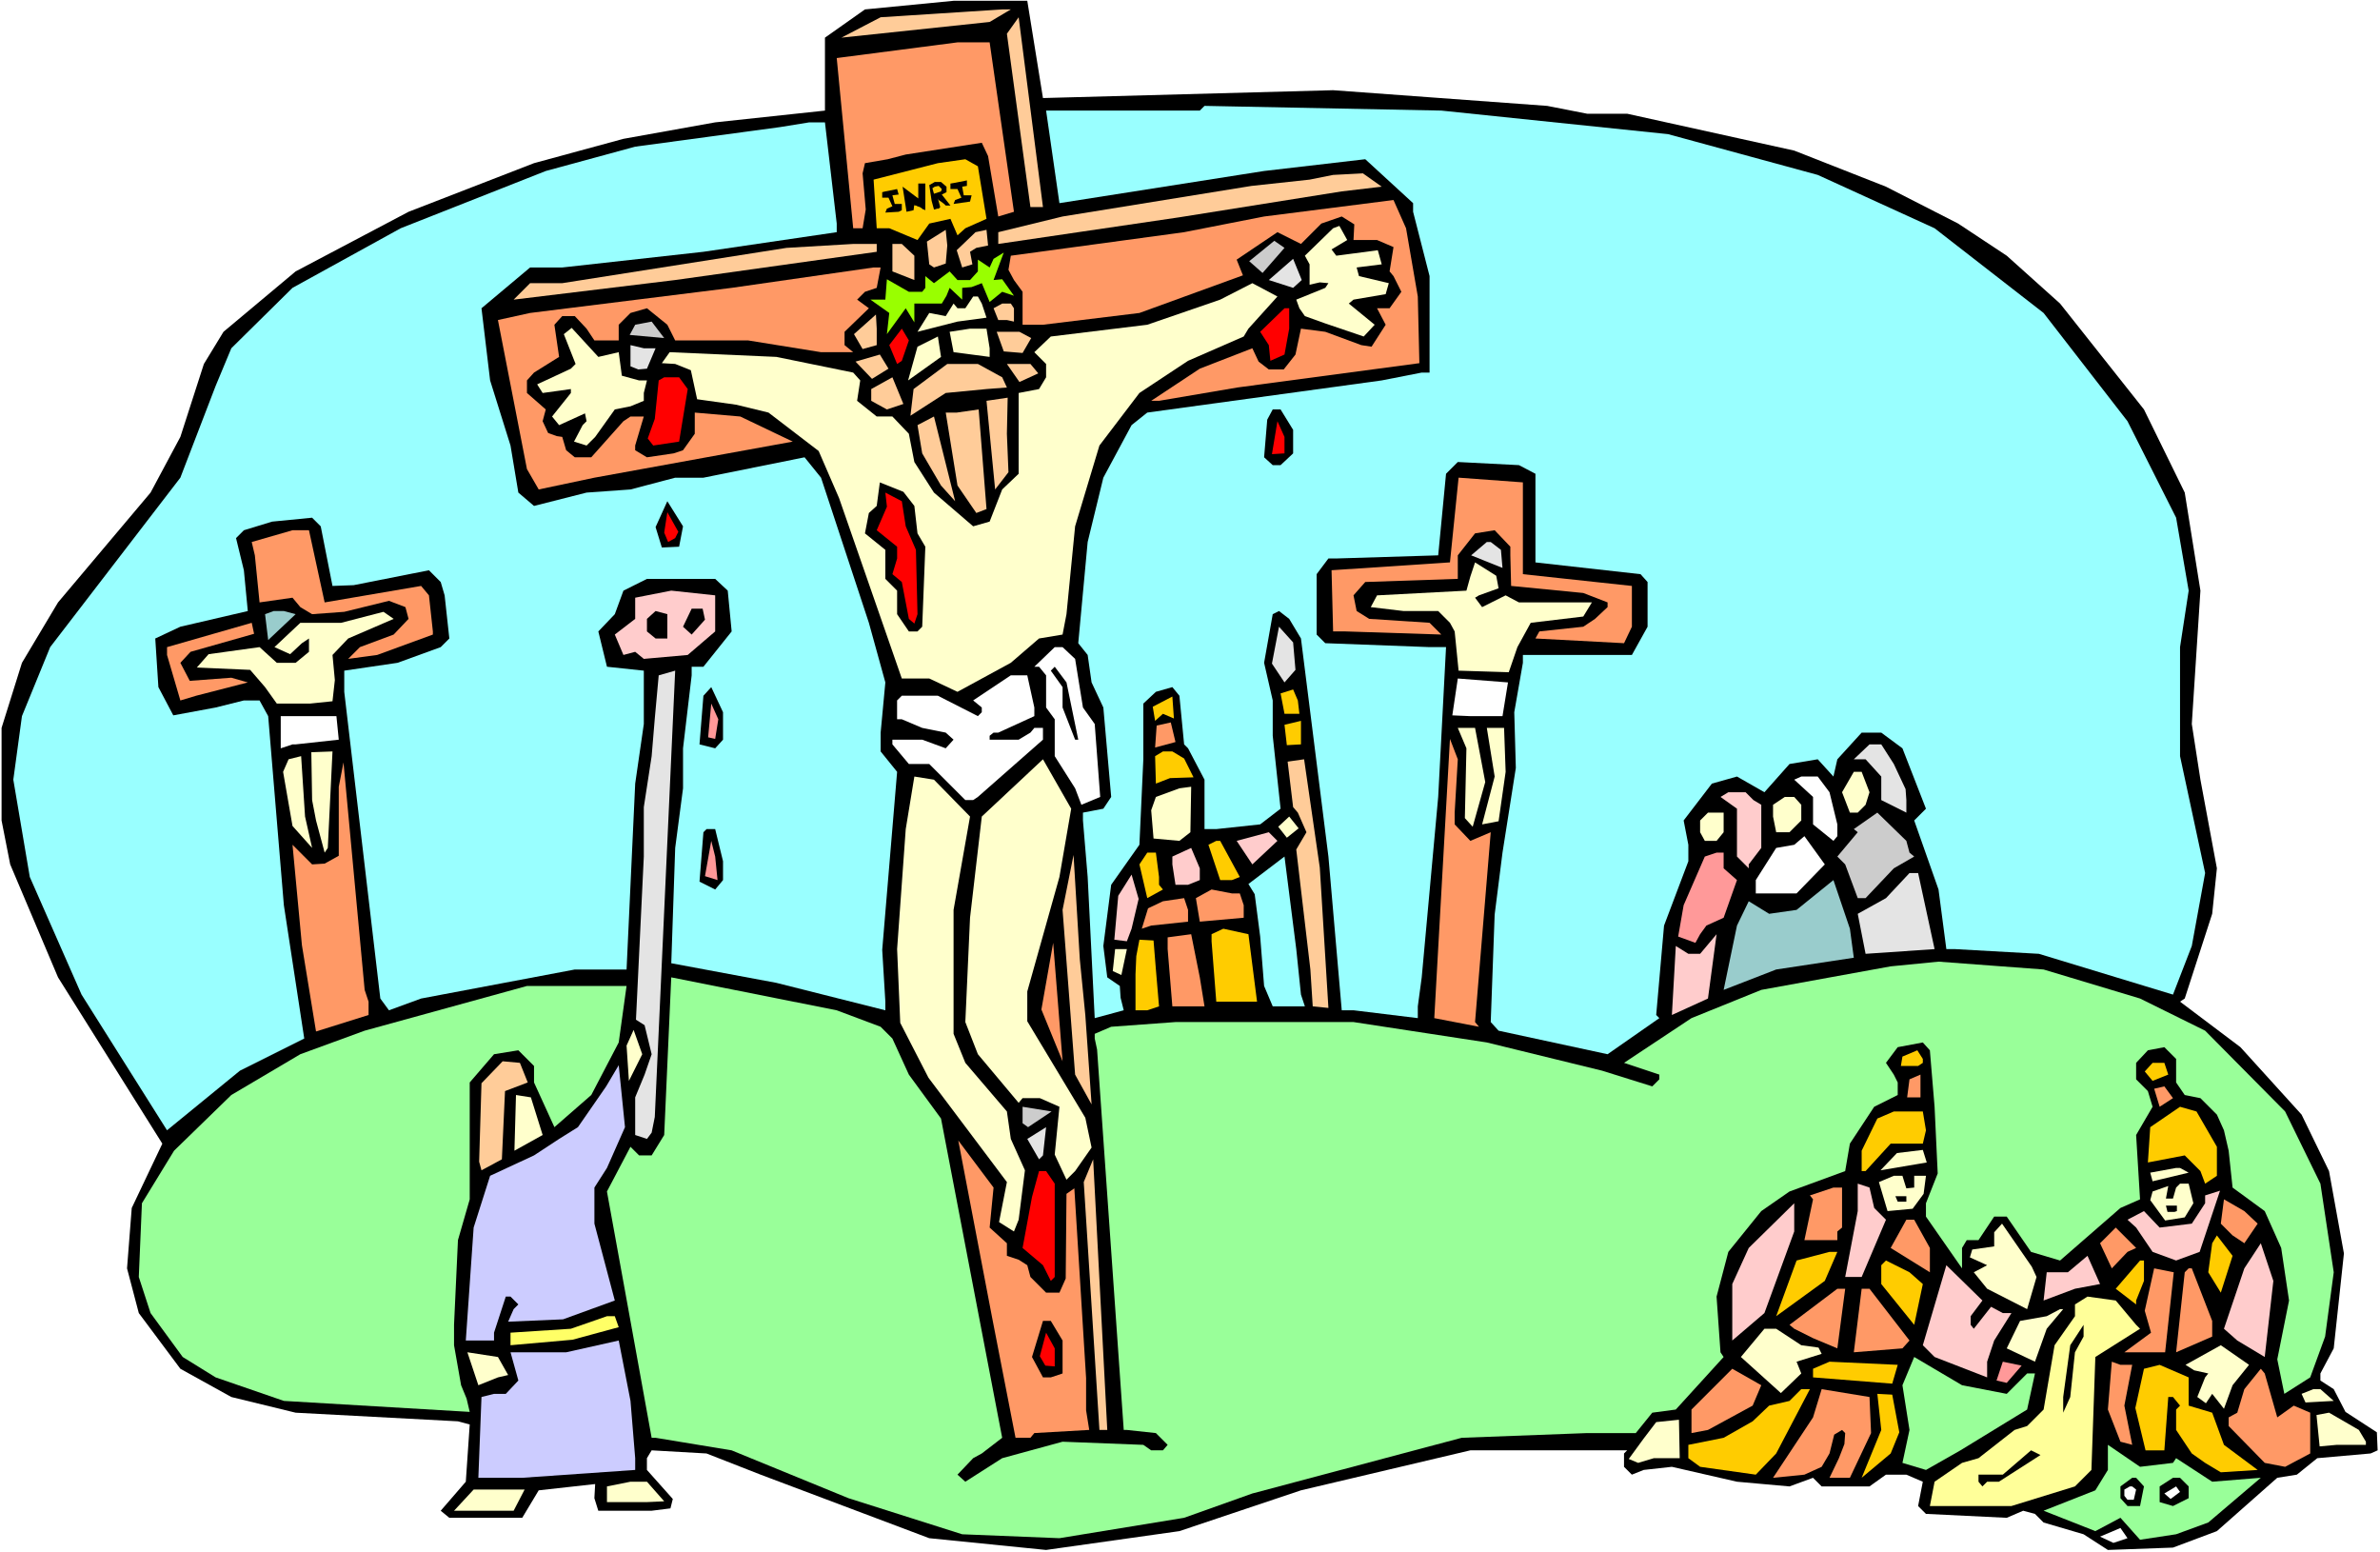 <?xml version="1.0" encoding="UTF-8" standalone="no"?>
<svg
   version="1.0"
   width="129.766mm"
   height="84.624mm"
   id="svg187"
   sodipodi:docname="Crucifixion 06.wmf"
   xmlns:inkscape="http://www.inkscape.org/namespaces/inkscape"
   xmlns:sodipodi="http://sodipodi.sourceforge.net/DTD/sodipodi-0.dtd"
   xmlns="http://www.w3.org/2000/svg"
   xmlns:svg="http://www.w3.org/2000/svg">
  <rect width="100%" height="100%" fill="#333333" stroke="none"/>
  <sodipodi:namedview
     id="namedview187"
     pagecolor="#ffffff"
     bordercolor="#000000"
     borderopacity="0.25"
     inkscape:showpageshadow="2"
     inkscape:pageopacity="0.0"
     inkscape:pagecheckerboard="0"
     inkscape:deskcolor="#d1d1d1"
     inkscape:document-units="mm" />
  <defs
     id="defs1">
    <pattern
       id="WMFhbasepattern"
       patternUnits="userSpaceOnUse"
       width="6"
       height="6"
       x="0"
       y="0" />
  </defs>
  <path
     style="fill:#ffffff;fill-opacity:1;fill-rule:evenodd;stroke:none"
     d="M 0,319.838 H 490.455 V 0 H 0 Z"
     id="path1" />
  <path
     style="fill:#000000;fill-opacity:1;fill-rule:evenodd;stroke:none"
     d="m 214.928,20.202 59.792,-1.616 44.117,3.232 8.242,1.616 h 8.242 l 34.421,7.596 18.907,7.434 14.867,7.596 10.019,6.626 10.989,9.859 17.291,21.818 8.403,17.131 3.232,20.202 -1.778,27.475 1.778,11.475 3.394,18.263 -0.97,9.374 -5.656,17.455 -0.97,0.646 12.443,9.374 12.605,13.899 5.656,11.636 3.07,16.97 -2.101,19.556 -2.747,5.172 v 1.455 l 2.747,1.778 2.424,4.687 6.464,4.202 0.162,3.717 -1.454,0.646 -10.989,0.97 -4.202,3.394 -4.04,0.646 -12.443,10.99 -9.05,3.394 -13.413,0.485 -5.01,-3.232 -8.242,-2.424 -1.778,-1.778 -2.424,-0.646 -3.394,1.455 -16.645,-0.808 -1.616,-1.616 0.97,-5.01 -3.394,-1.455 h -4.202 l -3.394,2.424 h -9.858 l -1.778,-1.778 -4.848,1.778 -10.827,-0.97 -13.413,-3.071 -5.818,0.646 -2.424,0.97 -1.616,-1.616 v -2.747 l 0.646,-0.646 h -32.32 l -34.906,8.242 -25.048,8.404 -27.472,3.879 -24.078,-2.424 -34.744,-13.091 -11.15,-4.364 -11.312,-0.646 -0.97,1.616 v 2.424 l 5.333,5.98 -0.485,1.939 -3.878,0.485 h -10.989 l -0.808,-2.586 0.162,-2.909 -11.635,1.293 -3.394,5.657 H 92.597 l -1.778,-1.455 5.171,-5.98 0.808,-11.798 -2.424,-0.646 -33.451,-1.778 -13.251,-3.232 -10.504,-5.818 -8.565,-11.475 -2.424,-9.212 0.97,-12.444 6.302,-13.253 L 11.958,201.374 2.101,178.101 0.323,169.05 V 149.98 L 4.525,136.566 11.958,124.121 31.027,101.495 37.168,90.02 42.016,74.99 46.056,68.364 60.923,55.919 84.194,43.636 110.049,33.616 l 18.422,-5.01 18.907,-3.394 22.624,-2.424 V 7.758 l 8.242,-5.818 18.261,-1.778 h 15.19 z"
     id="path2" />
  <path
     style="fill:#ffcc99;fill-opacity:1;fill-rule:evenodd;stroke:none"
     d="m 203.939,4.525 -30.542,3.232 8.08,-4.202 25.048,-1.616 h 1.778 z"
     id="path3" />
  <path
     style="fill:#ffcc99;fill-opacity:1;fill-rule:evenodd;stroke:none"
     d="m 212.342,42.667 -4.848,-35.717 2.424,-3.394 5.01,39.111 z"
     id="path4" />
  <path
     style="fill:#ff9966;fill-opacity:1;fill-rule:evenodd;stroke:none"
     d="m 208.949,43.636 -3.232,0.97 -2.101,-12.444 -1.293,-2.747 -15.675,2.424 -3.717,0.97 -4.686,0.808 -0.485,2.101 0.646,7.434 -0.646,3.879 h -1.939 l -3.394,-35.071 24.886,-3.232 h 6.626 z"
     id="path5" />
  <path
     style="fill:#99ffff;fill-opacity:1;fill-rule:evenodd;stroke:none"
     d="m 343.723,27.636 30.866,8.404 24.078,10.99 22.462,17.455 17.291,22.303 10.019,19.879 2.586,15.03 -1.778,11.636 v 22.465 l 5.171,24.081 -2.747,15.03 -3.878,10.02 -27.634,-8.404 -17.291,-0.97 h -1.778 l -1.616,-12.283 -5.01,-14.222 2.424,-2.424 -4.848,-12.444 -4.363,-3.232 h -4.04 l -5.01,5.495 -0.808,3.556 -3.232,-3.556 -5.818,0.97 -5.171,5.818 L 357.944,160 l -5.171,1.455 -5.818,7.596 0.97,5.01 v 3.394 l -5.01,13.253 -1.616,18.424 0.646,0.646 -10.666,7.434 -22.462,-4.848 -1.616,-1.778 0.808,-22.141 1.616,-12.768 2.747,-17.455 -0.323,-11.475 1.778,-10.182 v -1.616 h 22.462 l 3.232,-5.818 v -9.212 l -1.454,-1.616 -21.654,-2.424 V 97.616 l -3.394,-1.778 -12.605,-0.646 -2.424,2.424 -1.616,16.808 -21.008,0.646 h -1.616 l -2.424,3.232 v 12.444 l 1.778,1.778 21.493,0.808 h 3.394 l -1.616,30.869 -3.394,37.172 -0.808,5.98 v 2.424 l -13.251,-1.616 h -2.424 l -2.747,-31.677 -5.656,-44.929 -2.424,-4.04 -2.101,-1.616 -1.293,0.646 -1.778,10.02 1.778,7.758 v 7.273 l 1.616,15.03 -4.202,3.232 -9.05,0.97 h -2.424 v -10.182 l -3.394,-6.465 -0.808,-0.808 -0.97,-10.02 -1.454,-1.778 -3.394,0.97 -2.586,2.424 v 11.475 l -0.808,17.616 -5.818,8.242 -1.616,12.606 0.808,6.465 2.586,1.778 0.162,2.424 0.646,2.586 -5.979,1.616 -1.454,-29.091 -0.97,-11.636 v -1.616 l 4.202,-0.808 1.616,-2.424 -1.616,-18.424 -2.424,-5.172 -0.808,-5.657 -1.939,-2.424 1.939,-20.848 3.232,-13.253 5.818,-10.828 3.232,-2.586 48.318,-6.626 8.242,-1.616 h 1.616 V 56.889 l -3.394,-13.253 v -1.778 l -9.858,-9.051 -20.846,2.424 -42.178,6.626 -2.747,-19.071 h 31.674 l 0.97,-0.97 48.803,0.97 z"
     id="path6" />
  <path
     style="fill:#99ffff;fill-opacity:1;fill-rule:evenodd;stroke:none"
     d="m 172.427,46.061 v 1.778 l -27.472,4.04 -29.088,3.232 h -6.626 l -10.019,8.404 1.778,14.869 4.202,13.414 1.616,9.697 3.232,2.747 10.827,-2.747 9.05,-0.646 9.211,-2.424 h 5.818 l 20.846,-4.202 3.394,4.202 9.858,29.899 3.394,12.283 -0.97,10.343 v 3.879 l 3.394,4.202 -3.07,36.687 0.646,10.667 v 1.778 l -22.462,-5.657 -21.654,-4.04 0.808,-23.758 1.616,-12.283 v -8.242 l 1.778,-15.03 v -1.778 h 2.424 l 5.818,-7.273 -0.808,-8.404 -2.586,-2.424 h -14.059 l -4.848,2.424 -1.778,4.848 -3.394,3.556 1.778,7.273 7.595,0.808 v 10.99 l -1.778,12.283 -1.778,38.303 h -10.666 l -31.674,5.98 -6.626,2.424 -1.778,-2.424 -7.434,-63.192 v -4.364 l 10.989,-1.616 8.888,-3.232 1.778,-1.778 -0.97,-8.889 -0.808,-2.747 -2.424,-2.424 -15.514,3.071 -4.363,0.162 -2.424,-12.283 -1.778,-1.778 -8.242,0.808 -5.818,1.778 -1.616,1.616 1.616,6.626 0.808,8.404 -13.898,3.232 -5.171,2.424 0.646,10.02 3.07,5.818 8.726,-1.616 5.818,-1.455 h 3.232 l 1.778,3.232 3.232,38.95 4.202,27.475 -13.251,6.626 -15.029,12.283 -17.614,-27.96 -10.666,-24.242 -3.394,-20.04 1.778,-13.091 5.818,-14.222 26.826,-34.909 7.272,-18.909 3.232,-7.758 12.605,-12.444 22.301,-12.283 29.896,-11.798 18.422,-5.01 29.896,-4.04 5.979,-0.97 h 3.232 z"
     id="path7" />
  <path
     style="fill:#ffcc00;fill-opacity:1;fill-rule:evenodd;stroke:none"
     d="m 203.293,45.091 -4.363,1.939 -1.616,1.455 -1.454,-3.394 -4.363,0.97 -2.424,3.394 -5.818,-2.424 h -2.586 l -0.646,-10.02 13.251,-3.394 5.656,-0.808 2.586,1.455 z"
     id="path8" />
  <path
     style="fill:#ffcc99;fill-opacity:1;fill-rule:evenodd;stroke:none"
     d="m 284.739,38.465 -8.242,0.97 -33.451,5.333 -37.33,5.495 v -2.424 l 13.251,-3.232 38.946,-6.303 11.958,-1.293 4.848,-0.97 6.141,-0.323 z"
     id="path9" />
  <path
     style="fill:#ff9966;fill-opacity:1;fill-rule:evenodd;stroke:none"
     d="m 292.172,61.091 0.323,13.737 -37.491,5.01 -16.16,2.747 h -1.616 l 10.019,-6.626 10.827,-4.202 1.293,2.747 2.101,1.616 h 3.07 l 2.424,-3.071 1.131,-5.333 5.01,0.646 7.434,2.747 2.101,0.323 2.909,-4.525 -1.778,-3.394 h 2.586 l 2.424,-3.394 -1.616,-3.232 -0.808,-0.97 0.808,-5.01 -3.394,-1.455 h -4.848 l 0.162,-3.232 -2.586,-1.616 -4.202,1.455 -4.202,4.202 -4.848,-2.424 -8.403,5.657 1.293,3.232 -21.331,7.758 -19.877,2.424 h -4.202 v -6.788 l -1.778,-2.424 -1.131,-2.101 0.485,-2.909 35.714,-4.848 16.483,-3.232 26.664,-3.394 2.586,5.818 z"
     id="path10" />
  <path
     style="fill:#ffffcc;fill-opacity:1;fill-rule:evenodd;stroke:none"
     d="m 277.628,49.455 -3.232,1.939 0.97,1.293 8.565,-1.131 0.808,2.909 -5.171,0.646 0.485,1.778 6.141,1.455 -0.646,2.263 -6.626,1.131 -0.97,0.808 5.333,4.364 -2.262,2.424 -8.08,-2.747 -4.04,-1.455 -1.131,-1.616 -0.646,-1.778 5.979,-2.424 0.646,-0.97 -1.778,-0.162 -2.101,0.485 v -4.202 l -0.97,-1.778 5.818,-5.657 1.293,-0.485 z"
     id="path11" />
  <path
     style="fill:#ffcc99;fill-opacity:1;fill-rule:evenodd;stroke:none"
     d="m 194.889,54.303 -2.424,0.808 -0.97,-0.646 -0.485,-4.687 3.878,-2.424 0.323,3.232 z"
     id="path12" />
  <path
     style="fill:#ffcc99;fill-opacity:1;fill-rule:evenodd;stroke:none"
     d="m 203.616,50.586 -2.424,0.485 -1.293,0.808 0.485,2.586 -2.101,0.646 -1.131,-3.556 3.878,-3.717 2.262,-0.485 z"
     id="path13" />
  <path
     style="fill:#ffcc99;fill-opacity:1;fill-rule:evenodd;stroke:none"
     d="m 180.669,51.879 -41.531,5.818 -33.29,4.04 3.394,-3.394 h 6.626 l 46.218,-7.273 13.736,-0.808 h 4.848 z"
     id="path14" />
  <path
     style="fill:#ffcc99;fill-opacity:1;fill-rule:evenodd;stroke:none"
     d="m 188.425,52.687 v 5.01 l -4.525,-1.778 v -5.657 h 1.939 z"
     id="path15" />
  <path
     style="fill:#cccccc;fill-opacity:1;fill-rule:evenodd;stroke:none"
     d="m 260.176,56.242 -2.747,-2.424 5.171,-4.202 2.101,1.455 z"
     id="path16" />
  <path
     style="fill:#99ff00;fill-opacity:1;fill-rule:evenodd;stroke:none"
     d="m 204.747,53.333 2.101,-1.293 -2.101,5.657 1.778,-0.162 2.424,3.394 -2.424,-0.808 -2.586,2.101 -1.616,-3.879 -2.101,0.808 -1.939,0.162 v 2.424 l -2.586,-2.424 -0.646,1.616 -0.97,1.616 h -5.656 v 3.879 l -1.778,-2.909 -3.878,5.333 0.485,-4.364 -3.878,-2.747 h 3.07 l 0.323,-4.202 4.525,2.586 h 2.747 l 0.646,-0.808 v -2.424 l 1.778,1.455 3.232,-2.424 1.616,1.778 h 2.586 l 1.616,-1.778 V 53.495 l 2.424,1.616 z"
     id="path17" />
  <path
     style="fill:#e4e4e4;fill-opacity:1;fill-rule:evenodd;stroke:none"
     d="m 266.478,59.313 -5.01,-1.616 5.01,-4.364 1.778,4.364 z"
     id="path18" />
  <path
     style="fill:#ff9966;fill-opacity:1;fill-rule:evenodd;stroke:none"
     d="m 180.669,59.313 -2.424,0.808 -1.616,1.616 2.424,1.778 -5.01,4.848 v 2.747 l 1.778,1.455 h 1.454 -8.08 l -15.029,-2.424 h -15.029 l -1.616,-3.232 -4.202,-3.394 -3.394,0.97 -2.424,2.424 v 3.232 h -5.01 l -1.616,-2.424 -2.424,-2.586 h -2.586 l -1.616,1.778 0.97,6.626 -5.171,3.232 -1.454,1.616 v 2.586 l 3.878,3.394 -0.646,2.424 1.131,2.424 1.778,0.646 1.131,0.162 0.808,2.747 1.778,1.455 h 3.394 l 6.626,-7.434 1.454,-0.97 h 2.747 l -1.778,5.98 v 0.97 l 2.424,1.455 5.494,-0.808 1.939,-0.646 2.424,-3.394 v -4.364 l 9.373,0.808 10.827,5.172 -40.885,7.434 -11.474,2.424 -2.424,-4.202 -5.979,-30.707 6.626,-1.455 41.531,-5.172 29.25,-4.202 h 1.454 z"
     id="path19" />
  <path
     style="fill:#ffffcc;fill-opacity:1;fill-rule:evenodd;stroke:none"
     d="m 257.267,67.717 -0.97,1.616 -11.474,5.01 -10.019,6.626 -8.242,10.828 -5.01,16.646 -1.778,18.101 -0.808,4.202 -4.848,0.808 -5.818,5.01 -10.989,5.98 -5.818,-2.747 h -5.656 l -12.928,-37.172 -4.202,-9.697 -10.342,-7.919 -6.626,-1.616 -8.08,-1.131 -1.293,-5.98 -3.232,-1.293 -2.747,-0.162 1.616,-2.263 21.978,0.97 15.837,3.232 1.454,1.616 -0.646,4.202 4.04,3.232 h 3.232 l 3.394,3.556 1.131,5.818 4.04,6.303 8.08,6.949 3.394,-0.97 2.586,-6.626 3.394,-3.232 V 80.97 l 4.202,-0.808 1.454,-2.424 v -2.747 l -2.424,-2.424 3.394,-3.232 19.877,-2.424 15.029,-5.172 6.626,-3.394 5.171,2.747 z"
     id="path20" />
  <path
     style="fill:#ffffcc;fill-opacity:1;fill-rule:evenodd;stroke:none"
     d="m 202.323,62.545 0.97,2.909 -5.979,0.808 -8.242,2.101 2.424,-3.879 3.394,0.646 1.616,-2.586 0.808,0.97 h 1.616 l 1.616,-2.424 h 0.97 z"
     id="path21" />
  <path
     style="fill:#ffcc99;fill-opacity:1;fill-rule:evenodd;stroke:none"
     d="m 208.949,63.515 v 2.747 l -1.454,-0.323 h -1.778 l -0.97,-2.424 1.778,-0.97 h 1.778 z"
     id="path22" />
  <path
     style="fill:#ff0000;fill-opacity:1;fill-rule:evenodd;stroke:none"
     d="m 265.67,67.717 -0.97,5.333 -2.909,1.293 -0.323,-3.232 -1.778,-2.747 5.01,-4.848 h 0.97 z"
     id="path23" />
  <path
     style="fill:#cccccc;fill-opacity:1;fill-rule:evenodd;stroke:none"
     d="m 136.875,69.657 -7.11,-0.646 1.131,-2.101 3.394,-0.646 z"
     id="path24" />
  <path
     style="fill:#ffcc99;fill-opacity:1;fill-rule:evenodd;stroke:none"
     d="m 180.669,71.111 -2.909,0.808 -1.778,-3.071 4.525,-4.04 0.162,2.909 z"
     id="path25" />
  <path
     style="fill:#ffffcc;fill-opacity:1;fill-rule:evenodd;stroke:none"
     d="m 127.502,72.566 0.646,4.848 3.555,0.97 h 1.616 l -0.646,2.586 v 1.616 l -2.747,1.131 -3.232,0.646 -4.04,5.657 -1.778,1.778 -2.586,-0.808 1.778,-3.394 0.808,-0.808 -0.323,-1.616 -5.333,2.424 -1.454,-1.778 3.878,-4.848 v -0.808 l -5.818,0.808 -1.131,-1.778 6.949,-3.232 0.97,-0.97 -2.424,-6.141 1.616,-1.293 5.494,5.98 z"
     id="path26" />
  <path
     style="fill:#ff0000;fill-opacity:1;fill-rule:evenodd;stroke:none"
     d="m 185.84,74.343 -0.97,0.646 -1.616,-3.879 2.586,-3.394 1.454,2.424 z"
     id="path27" />
  <path
     style="fill:#ffffcc;fill-opacity:1;fill-rule:evenodd;stroke:none"
     d="m 203.939,71.758 v 1.778 l -7.434,-0.97 -0.808,-4.202 4.202,-0.646 h 3.394 z"
     id="path28" />
  <path
     style="fill:#ffffcc;fill-opacity:1;fill-rule:evenodd;stroke:none"
     d="m 187.133,78.384 1.939,-6.949 4.202,-2.101 0.646,4.202 z"
     id="path29" />
  <path
     style="fill:#ffcc99;fill-opacity:1;fill-rule:evenodd;stroke:none"
     d="m 212.504,69.657 -1.778,3.071 -3.878,-0.323 -1.454,-4.04 h 4.686 z"
     id="path30" />
  <path
     style="fill:#e4e4e4;fill-opacity:1;fill-rule:evenodd;stroke:none"
     d="m 135.097,71.758 -1.778,4.202 -1.778,0.162 -1.616,-0.646 v -4.364 l 2.747,0.646 z"
     id="path31" />
  <path
     style="fill:#ffcc99;fill-opacity:1;fill-rule:evenodd;stroke:none"
     d="m 176.305,74.505 5.01,-1.455 1.778,2.909 -3.394,2.101 z"
     id="path32" />
  <path
     style="fill:#ffcc99;fill-opacity:1;fill-rule:evenodd;stroke:none"
     d="m 207.494,79.838 -4.202,0.323 -8.403,0.808 -7.272,4.687 0.646,-5.495 6.949,-5.172 h 6.302 l 5.01,2.747 z"
     id="path33" />
  <path
     style="fill:#ffcc99;fill-opacity:1;fill-rule:evenodd;stroke:none"
     d="m 213.958,76.929 -3.878,1.778 -2.586,-3.717 h 4.848 z"
     id="path34" />
  <path
     style="fill:#ff0000;fill-opacity:1;fill-rule:evenodd;stroke:none"
     d="m 141.723,80.162 -1.778,10.828 -5.333,0.808 -1.131,-1.455 1.454,-4.04 0.808,-7.919 1.131,-0.646 h 3.07 z"
     id="path35" />
  <path
     style="fill:#ffcc99;fill-opacity:1;fill-rule:evenodd;stroke:none"
     d="m 182.769,84.364 -3.232,-1.778 v -2.424 l 4.363,-2.424 2.262,5.495 z"
     id="path36" />
  <path
     style="fill:#ffcc99;fill-opacity:1;fill-rule:evenodd;stroke:none"
     d="m 207.817,97.293 -2.747,3.556 -1.778,-18.263 4.363,-0.646 -0.162,7.434 z"
     id="path37" />
  <path
     style="fill:#ffcc99;fill-opacity:1;fill-rule:evenodd;stroke:none"
     d="m 203.293,104.889 -2.101,0.808 -3.878,-5.657 -2.424,-15.03 h 2.262 l 4.525,-0.646 z"
     id="path38" />
  <path
     style="fill:#000000;fill-opacity:1;fill-rule:evenodd;stroke:none"
     d="m 266.478,88.566 v 4.848 l -2.586,2.424 h -1.616 l -1.778,-1.616 0.646,-7.758 1.131,-2.101 h 1.616 z"
     id="path39" />
  <path
     style="fill:#ffcc99;fill-opacity:1;fill-rule:evenodd;stroke:none"
     d="m 193.92,100.04 -3.878,-6.626 -0.97,-5.818 3.394,-1.778 4.363,17.455 z"
     id="path40" />
  <path
     style="fill:#ff0000;fill-opacity:1;fill-rule:evenodd;stroke:none"
     d="m 264.7,93.414 -2.586,0.162 1.131,-6.788 1.454,3.232 z"
     id="path41" />
  <path
     style="fill:#ff9966;fill-opacity:1;fill-rule:evenodd;stroke:none"
     d="m 313.827,118.303 22.462,2.424 v 8.404 l -1.616,3.394 -18.261,-0.97 0.808,-1.455 9.05,-0.97 2.424,-1.616 2.586,-2.424 v -0.97 l -5.01,-1.939 -14.867,-1.455 -0.162,-6.303 v -1.778 l -3.232,-3.394 -4.04,0.646 -3.555,4.525 v 4.848 l -19.069,0.646 -2.424,2.747 0.646,3.232 2.586,1.616 12.443,0.808 2.424,2.424 -19.877,-0.646 h -2.424 l -0.323,-12.606 24.402,-1.616 1.778,-17.455 13.251,0.97 z"
     id="path42" />
  <path
     style="fill:#000000;fill-opacity:1;fill-rule:evenodd;stroke:none"
     d="m 188.425,104.242 0.646,5.657 1.616,2.747 -0.646,16.485 -0.97,0.97 h -1.778 l -2.424,-3.556 v -4.848 l -2.424,-2.424 v -5.98 l -4.202,-3.394 0.808,-4.202 1.616,-1.455 0.646,-4.848 4.848,1.939 z"
     id="path43" />
  <path
     style="fill:#ff0000;fill-opacity:1;fill-rule:evenodd;stroke:none"
     d="m 186.648,108.444 2.101,4.848 0.323,13.253 -0.646,1.939 -1.131,-0.97 -1.454,-7.596 -1.939,-1.616 0.97,-3.232 v -2.424 l -4.202,-3.394 2.101,-4.848 -0.323,-2.909 3.394,1.778 z"
     id="path44" />
  <path
     style="fill:#000000;fill-opacity:1;fill-rule:evenodd;stroke:none"
     d="m 139.945,112.646 -3.555,0.162 -1.293,-4.202 2.424,-5.333 3.232,5.172 z"
     id="path45" />
  <path
     style="fill:#ff0000;fill-opacity:1;fill-rule:evenodd;stroke:none"
     d="m 139.137,110.869 -1.454,0.808 -0.808,-1.939 0.646,-4.202 2.262,4.04 z"
     id="path46" />
  <path
     style="fill:#ff9966;fill-opacity:1;fill-rule:evenodd;stroke:none"
     d="m 66.902,124.121 19.877,-3.394 1.616,1.939 0.808,7.434 v 0.646 l -11.474,4.202 -5.979,0.808 2.424,-2.424 6.949,-2.586 3.07,-3.232 -0.646,-2.424 -3.394,-1.293 -9.211,2.263 -6.626,0.485 -2.424,-1.455 -1.616,-1.939 -6.787,0.97 -0.97,-9.697 -0.646,-2.747 8.403,-2.424 h 3.394 z"
     id="path47" />
  <path
     style="fill:#e4e4e4;fill-opacity:1;fill-rule:evenodd;stroke:none"
     d="m 309.302,113.293 0.323,3.717 -6.464,-2.586 3.232,-2.747 h 0.808 z"
     id="path48" />
  <path
     style="fill:#ffffcc;fill-opacity:1;fill-rule:evenodd;stroke:none"
     d="m 308.817,121.212 -4.04,1.455 -0.808,0.485 1.454,1.939 4.848,-2.424 2.747,1.455 h 15.029 l -1.778,2.909 -10.827,1.293 -2.747,5.01 -1.778,5.172 -10.342,-0.323 -0.808,-8.081 -0.97,-1.778 -2.424,-2.424 h -7.11 l -6.787,-0.808 1.293,-2.424 18.422,-0.97 0.808,-2.909 0.97,-2.909 4.363,2.747 z"
     id="path49" />
  <path
     style="fill:#ffcccc;fill-opacity:1;fill-rule:evenodd;stroke:none"
     d="m 147.379,130.101 -5.656,4.848 -9.05,0.808 -1.778,-1.455 -2.424,0.646 -1.778,-4.202 4.202,-3.232 v -4.364 l 7.434,-1.455 9.05,0.97 z"
     id="path50" />
  <path
     style="fill:#000000;fill-opacity:1;fill-rule:evenodd;stroke:none"
     d="m 145.278,127.677 -2.747,3.071 -1.778,-1.616 1.778,-3.717 h 2.262 z"
     id="path51" />
  <path
     style="fill:#99cccc;fill-opacity:1;fill-rule:evenodd;stroke:none"
     d="m 60.923,126.545 -5.656,5.333 -0.646,-5.333 1.778,-0.646 h 2.101 z"
     id="path52" />
  <path
     style="fill:#000000;fill-opacity:1;fill-rule:evenodd;stroke:none"
     d="m 137.521,131.556 h -2.424 l -1.778,-1.455 v -2.586 l 1.778,-1.616 2.424,0.646 z"
     id="path53" />
  <path
     style="fill:#ffffcc;fill-opacity:1;fill-rule:evenodd;stroke:none"
     d="m 71.75,131.556 -3.232,3.394 0.485,5.172 -0.485,4.364 -4.686,0.485 h -3.555 -3.232 l -2.424,-3.394 -3.07,-3.556 -10.989,-0.485 2.424,-2.747 10.504,-1.455 3.555,3.232 h 3.878 l 2.747,-2.263 v -2.747 l -1.454,0.97 -2.424,2.263 -3.232,-1.455 5.333,-5.01 h 8.403 l 8.726,-2.263 2.101,1.455 z"
     id="path54" />
  <path
     style="fill:#ff9966;fill-opacity:1;fill-rule:evenodd;stroke:none"
     d="m 39.269,134.303 -2.101,2.263 1.939,3.717 8.565,-0.646 3.394,0.97 -10.666,2.747 -3.232,0.97 -2.747,-9.374 v -1.616 l 17.453,-5.01 0.485,2.263 z"
     id="path55" />
  <path
     style="fill:#e4e4e4;fill-opacity:1;fill-rule:evenodd;stroke:none"
     d="m 266.963,138.02 -2.262,2.586 -2.586,-3.879 1.454,-7.596 2.909,3.232 z"
     id="path56" />
  <path
     style="fill:#ffffff;fill-opacity:1;fill-rule:evenodd;stroke:none"
     d="m 221.553,135.758 1.616,10.02 2.424,3.394 1.131,15.03 -3.878,1.616 -1.293,-3.394 -4.202,-6.626 v -7.596 l -1.778,-2.424 v -6.626 l -1.454,-1.778 h -0.97 l 4.202,-4.04 h 1.616 z"
     id="path57" />
  <path
     style="fill:#000000;fill-opacity:1;fill-rule:evenodd;stroke:none"
     d="m 222.2,152.404 h -0.646 l -2.586,-6.626 v -4.202 l -2.424,-3.394 0.808,-0.808 2.424,3.232 z"
     id="path58" />
  <path
     style="fill:#e4e4e4;fill-opacity:1;fill-rule:evenodd;stroke:none"
     d="m 134.289,233.374 -0.97,1.293 -2.424,-0.808 v -7.758 l 1.939,-4.687 1.454,-4.202 -1.454,-5.98 -1.778,-1.131 1.616,-33.616 v -10.182 l 1.616,-10.505 0.646,-7.758 0.808,-8.889 3.394,-0.97 -4.202,91.96 z"
     id="path59" />
  <path
     style="fill:#ffffff;fill-opacity:1;fill-rule:evenodd;stroke:none"
     d="m 213.15,145.778 v 1.778 l -7.434,3.394 h -0.97 l -0.808,0.646 v 0.808 h 5.979 l 2.424,-1.455 0.808,-0.97 h 1.778 v 2.424 l -13.413,11.798 -0.97,0.646 h -1.616 l -7.434,-7.434 h -4.202 l -3.394,-4.04 v -0.97 h 6.141 l 4.848,1.778 1.616,-1.778 -1.616,-1.455 -4.848,-0.97 -4.202,-1.778 h -0.97 v -3.879 l 0.97,-0.97 h 7.434 l 8.242,4.202 0.808,-0.808 v -0.97 l -1.778,-1.455 7.757,-5.172 h 3.394 z"
     id="path60" />
  <path
     style="fill:#ffffff;fill-opacity:1;fill-rule:evenodd;stroke:none"
     d="m 309.625,147.556 h -6.626 l -3.717,-0.162 1.131,-7.596 10.342,0.808 z"
     id="path61" />
  <path
     style="fill:#000000;fill-opacity:1;fill-rule:evenodd;stroke:none"
     d="m 148.995,152.404 -1.616,1.778 -3.232,-0.808 0.808,-10.02 1.616,-1.778 2.424,5.172 z"
     id="path62" />
  <path
     style="fill:#ffcc00;fill-opacity:1;fill-rule:evenodd;stroke:none"
     d="m 267.771,147.071 h -3.07 l -0.808,-4.202 2.586,-0.808 0.97,2.263 z"
     id="path63" />
  <path
     style="fill:#ffcc00;fill-opacity:1;fill-rule:evenodd;stroke:none"
     d="m 239.653,147.071 -1.616,1.455 -0.485,-2.909 4.04,-2.101 0.323,4.525 z"
     id="path64" />
  <path
     style="fill:#ff9999;fill-opacity:1;fill-rule:evenodd;stroke:none"
     d="m 147.379,152.242 -1.454,-0.323 0.646,-6.949 1.454,3.232 z"
     id="path65" />
  <path
     style="fill:#ffffff;fill-opacity:1;fill-rule:evenodd;stroke:none"
     d="m 69.811,152.404 -8.888,0.97 h -0.646 l -2.424,0.808 v -6.626 h 11.474 z"
     id="path66" />
  <path
     style="fill:#ff9966;fill-opacity:1;fill-rule:evenodd;stroke:none"
     d="m 242.238,152.889 -4.202,1.131 0.323,-4.525 2.909,-0.646 z"
     id="path67" />
  <path
     style="fill:#ffcc00;fill-opacity:1;fill-rule:evenodd;stroke:none"
     d="m 265.185,153.535 -0.485,-4.202 3.394,-0.808 v 4.848 z"
     id="path68" />
  <path
     style="fill:#ffffcc;fill-opacity:1;fill-rule:evenodd;stroke:none"
     d="m 306.07,161.131 -2.586,9.212 -1.616,-1.778 0.323,-14.384 -1.778,-4.202 h 3.555 z"
     id="path69" />
  <path
     style="fill:#ffffcc;fill-opacity:1;fill-rule:evenodd;stroke:none"
     d="m 310.272,159.03 -1.454,10.182 -3.394,0.646 2.586,-9.859 -1.616,-10.02 h 3.555 z"
     id="path70" />
  <path
     style="fill:#e4e4e4;fill-opacity:1;fill-rule:evenodd;stroke:none"
     d="m 390.264,157.414 2.424,5.172 0.162,2.263 v 2.586 l -5.171,-2.586 V 160 l -3.232,-3.556 h -2.424 l 3.232,-3.071 h 2.424 z"
     id="path71" />
  <path
     style="fill:#ff9966;fill-opacity:1;fill-rule:evenodd;stroke:none"
     d="m 299.768,167.434 v 2.424 l 3.232,3.394 4.202,-1.778 -3.232,39.111 0.808,0.97 -9.211,-1.778 3.232,-57.535 1.616,4.202 z"
     id="path72" />
  <path
     style="fill:#ffffcc;fill-opacity:1;fill-rule:evenodd;stroke:none"
     d="m 67.549,174.707 -0.646,0.97 -1.778,-6.626 -0.808,-4.202 -0.162,-9.859 4.363,-0.162 z"
     id="path73" />
  <path
     style="fill:#ffcc00;fill-opacity:1;fill-rule:evenodd;stroke:none"
     d="m 244.016,156.283 1.939,3.879 -4.848,0.162 -2.909,1.131 -0.162,-5.657 1.616,-0.97 h 1.939 z"
     id="path74" />
  <path
     style="fill:#ffffcc;fill-opacity:1;fill-rule:evenodd;stroke:none"
     d="m 64.317,174.707 -4.04,-4.525 -1.939,-11.152 1.131,-2.586 2.586,-0.646 0.808,12.444 z"
     id="path75" />
  <path
     style="fill:#ffffcc;fill-opacity:1;fill-rule:evenodd;stroke:none"
     d="m 218.321,180.687 -6.626,23.596 v 6.141 l 11.958,19.879 1.293,6.141 -3.394,4.848 -1.778,1.778 -2.424,-5.172 0.97,-9.859 -4.04,-1.778 h -3.555 l -0.808,0.97 -8.403,-10.02 -2.586,-6.626 0.97,-21.495 2.424,-20.848 12.605,-11.798 5.818,10.182 z"
     id="path76" />
  <path
     style="fill:#ffcc99;fill-opacity:1;fill-rule:evenodd;stroke:none"
     d="m 271.972,178.747 1.778,28.929 -3.232,-0.323 -0.485,-7.596 -2.909,-24.727 2.101,-3.556 -1.778,-4.04 -0.97,-1.131 -1.131,-9.374 3.394,-0.485 z"
     id="path77" />
  <path
     style="fill:#ffffcc;fill-opacity:1;fill-rule:evenodd;stroke:none"
     d="m 385.254,163.232 -0.808,2.586 -1.616,1.616 h -1.616 l -1.616,-4.202 2.424,-4.202 h 1.616 z"
     id="path78" />
  <path
     style="fill:#ffffcc;fill-opacity:1;fill-rule:evenodd;stroke:none"
     d="m 199.899,168.242 -3.394,19.232 v 25.535 l 2.424,5.98 8.565,10.02 0.808,5.657 2.909,6.465 -1.293,10.182 -0.97,2.424 -3.07,-1.939 1.616,-8.242 -16.16,-21.495 -5.818,-11.313 -0.646,-15.192 1.778,-24.727 1.778,-10.828 4.04,0.646 z"
     id="path79" />
  <path
     style="fill:#ffffff;fill-opacity:1;fill-rule:evenodd;stroke:none"
     d="m 377.012,163.232 1.616,6.626 v 2.424 l -0.808,0.97 -4.202,-3.394 v -5.657 l -3.878,-3.556 1.454,-0.646 h 3.394 z"
     id="path80" />
  <path
     style="fill:#ff9966;fill-opacity:1;fill-rule:evenodd;stroke:none"
     d="m 75.952,206.384 v 2.747 l -10.827,3.394 -2.909,-17.778 -1.939,-20.687 4.04,4.04 2.586,-0.162 2.909,-1.616 v -14.222 l 0.97,-5.01 4.363,46.869 z"
     id="path81" />
  <path
     style="fill:#ffffcc;fill-opacity:1;fill-rule:evenodd;stroke:none"
     d="m 245.309,171.475 -2.262,1.778 -5.333,-0.485 -0.485,-5.818 0.97,-2.747 4.848,-1.778 2.424,-0.323 z"
     id="path82" />
  <path
     style="fill:#ffcccc;fill-opacity:1;fill-rule:evenodd;stroke:none"
     d="m 361.337,164.848 1.616,0.97 v 8.889 l -2.586,3.394 v 0.808 l -2.424,-2.424 v -9.859 l -3.394,-2.424 1.616,-0.97 h 3.555 z"
     id="path83" />
  <path
     style="fill:#ffffcc;fill-opacity:1;fill-rule:evenodd;stroke:none"
     d="m 371.195,165.818 v 3.232 l -2.424,2.424 h -2.747 l -0.646,-3.232 v -2.424 l 2.424,-1.616 h 1.939 z"
     id="path84" />
  <path
     style="fill:#ffffcc;fill-opacity:1;fill-rule:evenodd;stroke:none"
     d="m 355.196,171.475 -1.454,1.778 h -2.424 l -0.97,-1.778 v -2.424 l 1.616,-1.616 h 3.232 z"
     id="path85" />
  <path
     style="fill:#cccccc;fill-opacity:1;fill-rule:evenodd;stroke:none"
     d="m 393.496,175.677 0.97,0.808 -4.202,2.424 -5.818,6.141 h -1.616 l -2.586,-6.949 -1.616,-1.616 4.202,-5.01 -0.808,-0.646 4.848,-3.394 5.979,5.818 z"
     id="path86" />
  <path
     style="fill:#ffffcc;fill-opacity:1;fill-rule:evenodd;stroke:none"
     d="m 263.408,170.343 2.262,-2.101 1.939,2.424 -2.424,1.939 z"
     id="path87" />
  <path
     style="fill:#000000;fill-opacity:1;fill-rule:evenodd;stroke:none"
     d="m 148.995,177.455 v 3.879 l -1.616,1.939 -3.232,-1.616 0.808,-10.182 0.646,-0.646 h 1.778 z"
     id="path88" />
  <path
     style="fill:#ffcccc;fill-opacity:1;fill-rule:evenodd;stroke:none"
     d="m 258.075,178.101 -3.232,-4.848 6.626,-1.778 1.778,1.778 z"
     id="path89" />
  <path
     style="fill:#ffffff;fill-opacity:1;fill-rule:evenodd;stroke:none"
     d="m 370.225,184.081 h -8.403 v -2.747 l 4.202,-6.626 3.717,-0.646 2.101,-1.778 4.202,5.818 z"
     id="path90" />
  <path
     style="fill:#ffcc00;fill-opacity:1;fill-rule:evenodd;stroke:none"
     d="m 255.489,180.687 -1.616,0.646 h -2.424 l -2.424,-7.273 1.616,-0.808 h 0.808 z"
     id="path91" />
  <path
     style="fill:#ff9999;fill-opacity:1;fill-rule:evenodd;stroke:none"
     d="m 147.864,181.333 -2.586,-0.808 1.293,-7.273 0.808,3.232 z"
     id="path92" />
  <path
     style="fill:#ffcccc;fill-opacity:1;fill-rule:evenodd;stroke:none"
     d="m 247.248,181.333 -2.424,0.97 h -2.586 l -0.646,-4.202 v -1.616 l 3.878,-1.778 1.778,4.202 z"
     id="path93" />
  <path
     style="fill:#ffcc00;fill-opacity:1;fill-rule:evenodd;stroke:none"
     d="m 238.845,180.687 v 1.616 l 0.808,0.97 -3.232,1.778 -1.616,-6.949 1.616,-2.424 h 1.778 z"
     id="path94" />
  <path
     style="fill:#ff9999;fill-opacity:1;fill-rule:evenodd;stroke:none"
     d="m 355.196,178.909 2.747,2.424 -2.747,7.758 -3.555,1.616 -1.293,1.778 -0.97,1.778 -3.555,-1.293 1.131,-6.465 4.363,-10.02 2.424,-0.808 h 1.454 z"
     id="path95" />
  <path
     style="fill:#99ffff;fill-opacity:1;fill-rule:evenodd;stroke:none"
     d="m 268.094,204.929 0.808,2.424 h -6.626 l -1.778,-4.202 -0.808,-10.182 -1.131,-8.727 -1.293,-2.101 7.434,-5.657 2.424,19.071 z"
     id="path96" />
  <path
     style="fill:#e4e4e4;fill-opacity:1;fill-rule:evenodd;stroke:none"
     d="m 398.667,195.556 -14.221,0.97 -1.616,-8.242 5.818,-3.232 4.848,-5.172 h 1.778 z"
     id="path97" />
  <path
     style="fill:#ffcc99;fill-opacity:1;fill-rule:evenodd;stroke:none"
     d="m 223.654,209.131 1.293,18.424 -3.394,-6.141 -2.586,-33.939 2.262,-11.313 1.293,21.495 z"
     id="path98" />
  <path
     style="fill:#ffcccc;fill-opacity:1;fill-rule:evenodd;stroke:none"
     d="m 233.189,191.354 -0.97,2.586 -2.586,-0.323 0.808,-9.051 2.747,-4.364 1.454,5.01 z"
     id="path99" />
  <path
     style="fill:#99cccc;fill-opacity:1;fill-rule:evenodd;stroke:none"
     d="m 382.022,197.333 -15.998,2.424 -10.827,4.202 2.747,-13.253 2.424,-5.01 4.202,2.586 5.656,-0.808 7.595,-6.141 3.394,10.02 z"
     id="path100" />
  <path
     style="fill:#ff9966;fill-opacity:1;fill-rule:evenodd;stroke:none"
     d="m 255.489,184.081 0.808,2.424 v 2.586 l -9.05,0.808 -0.808,-4.848 3.232,-1.778 4.202,0.808 z"
     id="path101" />
  <path
     style="fill:#ff9966;fill-opacity:1;fill-rule:evenodd;stroke:none"
     d="m 244.824,189.899 -7.595,0.808 -1.939,0.646 1.293,-4.202 3.07,-1.455 4.363,-0.646 0.808,2.424 z"
     id="path102" />
  <path
     style="fill:#ffcc00;fill-opacity:1;fill-rule:evenodd;stroke:none"
     d="m 259.045,206.384 h -8.403 l -0.97,-12.444 v -1.455 l 2.424,-1.131 5.171,1.131 z"
     id="path103" />
  <path
     style="fill:#ff9966;fill-opacity:1;fill-rule:evenodd;stroke:none"
     d="m 248.217,207.354 h -6.626 l -0.97,-11.798 v -2.424 l 4.848,-0.646 1.778,8.889 z"
     id="path104" />
  <path
     style="fill:#ffcccc;fill-opacity:1;fill-rule:evenodd;stroke:none"
     d="m 344.531,209.131 0.808,-14.222 2.586,1.616 h 2.424 l 3.394,-4.04 -1.778,13.253 z"
     id="path105" />
  <path
     style="fill:#ffcc00;fill-opacity:1;fill-rule:evenodd;stroke:none"
     d="m 238.845,207.354 -2.424,0.808 h -2.424 v -7.434 l 0.162,-3.717 0.646,-3.394 2.909,0.162 0.485,5.98 z"
     id="path106" />
  <path
     style="fill:#ffffcc;fill-opacity:1;fill-rule:evenodd;stroke:none"
     d="m 231.088,200.889 -1.778,-0.808 0.485,-4.525 h 2.424 z"
     id="path107" />
  <path
     style="fill:#ff9966;fill-opacity:1;fill-rule:evenodd;stroke:none"
     d="m 214.605,208 2.424,-13.737 1.939,24.404 z"
     id="path108" />
  <path
     style="fill:#99ff99;fill-opacity:1;fill-rule:evenodd;stroke:none"
     d="m 441.006,205.737 13.413,6.626 16.483,16.646 7.272,14.869 2.747,18.263 -1.778,13.253 -3.07,8.404 -5.333,3.394 -1.454,-7.111 2.424,-12.121 -1.616,-10.828 -3.394,-7.596 -6.626,-4.848 -0.808,-7.596 -0.97,-4.202 -1.454,-3.232 -3.394,-3.394 -3.232,-0.646 -1.778,-2.586 v -4.848 l -2.424,-2.424 -3.394,0.646 -2.424,2.586 v 3.394 l 2.424,2.424 0.97,3.232 -3.394,5.818 0.808,13.253 -4.04,1.778 -12.443,10.828 -5.979,-1.778 -5.01,-7.273 h -2.586 l -3.232,4.848 h -2.424 l -0.97,1.616 v 4.202 l -7.434,-10.667 v -2.747 l 2.424,-6.141 -0.646,-13.737 -0.97,-11.636 -1.454,-1.616 -5.171,0.97 -2.424,3.232 1.616,2.424 0.808,1.616 v 2.586 l -4.848,2.424 -5.01,7.596 -0.97,5.657 -11.474,4.202 -5.818,4.04 -6.787,8.404 -2.424,9.212 0.808,11.475 0.646,0.97 -9.858,10.828 -4.848,0.646 -3.394,4.202 h -10.019 l -25.856,0.97 -43.147,11.475 -14.059,5.01 -25.694,4.202 -20.038,-0.808 -23.432,-7.434 -24.078,-9.859 -15.675,-2.586 h -0.808 l -4.363,-24.081 -4.848,-26.667 4.848,-9.212 1.778,1.778 h 2.586 l 2.586,-4.202 1.454,-32.485 34.098,6.788 9.05,3.394 2.424,2.424 3.394,7.434 6.626,9.05 11.797,61.576 0.808,4.202 -4.202,3.232 -1.778,0.97 -3.232,3.394 1.616,1.455 7.595,-4.848 12.443,-3.394 16.645,0.646 1.616,1.131 h 2.424 l 0.97,-1.131 -2.424,-2.424 -5.979,-0.646 h -0.646 l -5.494,-78.384 -0.485,-2.263 v -0.97 l 3.394,-1.455 13.251,-0.97 h 36.683 l 27.472,4.202 23.755,5.818 10.342,3.232 1.454,-1.455 v -0.97 l -7.272,-2.424 13.898,-9.212 14.382,-5.818 26.664,-4.848 9.858,-0.97 21.654,1.616 z"
     id="path109" />
  <path
     style="fill:#99ff99;fill-opacity:1;fill-rule:evenodd;stroke:none"
     d="m 127.502,214.788 -5.656,10.828 -7.595,6.626 -4.202,-9.212 v -3.394 l -3.232,-3.232 -5.01,0.808 -5.01,5.818 v 24.081 l -2.424,8.404 -0.808,17.455 v 4.202 l 1.454,8.242 1.131,2.747 0.646,2.747 -38.299,-2.263 -14.059,-4.848 -6.787,-4.202 -6.626,-9.051 -2.424,-7.434 0.646,-15.192 6.626,-10.828 11.797,-11.475 14.221,-8.404 13.251,-4.848 33.451,-9.212 h 9.858 10.666 z"
     id="path110" />
  <path
     style="fill:#ffffcc;fill-opacity:1;fill-rule:evenodd;stroke:none"
     d="m 129.603,222.707 -0.485,-7.273 1.454,-3.232 1.778,5.01 z"
     id="path111" />
  <path
     style="fill:#ffcc00;fill-opacity:1;fill-rule:evenodd;stroke:none"
     d="m 396.243,218.182 v 0.808 l -0.97,0.646 h -3.555 l 0.323,-1.939 3.07,-1.293 z"
     id="path112" />
  <path
     style="fill:#ffcc00;fill-opacity:1;fill-rule:evenodd;stroke:none"
     d="m 446.823,221.414 -3.232,1.293 -1.616,-1.939 1.616,-1.778 h 2.424 z"
     id="path113" />
  <path
     style="fill:#ffcc99;fill-opacity:1;fill-rule:evenodd;stroke:none"
     d="m 104.07,224.808 -0.646,14.061 -4.202,2.263 -0.485,-1.778 0.485,-16.162 4.363,-4.525 3.555,0.323 1.616,4.04 z"
     id="path114" />
  <path
     style="fill:#ccccff;fill-opacity:1;fill-rule:evenodd;stroke:none"
     d="m 125.078,240.646 -2.586,4.04 v 7.434 l 4.202,15.838 -10.666,3.879 -11.312,0.485 1.131,-2.586 0.97,-0.97 -1.616,-1.616 h -0.97 l -2.424,7.434 v 1.616 h -5.818 l 1.616,-23.273 3.394,-10.667 9.05,-4.202 5.171,-3.394 3.878,-2.424 5.818,-8.404 2.586,-4.364 1.293,12.768 z"
     id="path115" />
  <path
     style="fill:#ff9966;fill-opacity:1;fill-rule:evenodd;stroke:none"
     d="m 395.758,226.101 h -2.747 l 0.485,-3.717 2.262,-0.97 z"
     id="path116" />
  <path
     style="fill:#ff9966;fill-opacity:1;fill-rule:evenodd;stroke:none"
     d="m 443.915,224.323 2.101,-0.485 1.778,2.424 -2.747,1.778 z"
     id="path117" />
  <path
     style="fill:#ffffcc;fill-opacity:1;fill-rule:evenodd;stroke:none"
     d="m 111.827,233.859 -5.818,3.232 0.323,-11.475 3.07,0.485 z"
     id="path118" />
  <path
     style="fill:#cccccc;fill-opacity:1;fill-rule:evenodd;stroke:none"
     d="m 211.857,232.242 -1.131,-0.808 v -3.394 l 5.979,0.97 z"
     id="path119" />
  <path
     style="fill:#ffcc00;fill-opacity:1;fill-rule:evenodd;stroke:none"
     d="m 456.843,236.283 v 5.98 l -2.424,1.616 -0.97,-2.586 -3.232,-3.232 -7.595,1.455 0.485,-7.273 6.141,-4.202 3.394,0.97 z"
     id="path120" />
  <path
     style="fill:#ffcc00;fill-opacity:1;fill-rule:evenodd;stroke:none"
     d="m 396.889,232.889 -0.646,2.747 h -6.626 l -5.171,5.657 h -0.808 v -4.202 l 3.232,-6.626 3.394,-1.455 h 5.979 z"
     id="path121" />
  <path
     style="fill:#e4e4e4;fill-opacity:1;fill-rule:evenodd;stroke:none"
     d="m 214.12,238.869 -2.424,-4.202 3.878,-2.424 -0.646,5.818 z"
     id="path122" />
  <path
     style="fill:#ff9966;fill-opacity:1;fill-rule:evenodd;stroke:none"
     d="m 203.939,252.929 3.555,3.232 v 2.586 l 2.424,0.808 1.778,1.131 0.646,2.424 3.232,3.232 h 2.747 l 1.293,-2.909 0.162,-17.455 1.616,-1.131 2.424,39.111 v 6.626 l 0.646,4.04 -11.312,0.646 -0.808,0.97 h -3.07 l -4.848,-24.889 -6.949,-36.364 7.272,9.697 z"
     id="path123" />
  <path
     style="fill:#ffffcc;fill-opacity:1;fill-rule:evenodd;stroke:none"
     d="m 397.051,239.515 -9.534,1.616 3.394,-3.556 5.333,-0.646 z"
     id="path124" />
  <path
     style="fill:#ffcc99;fill-opacity:1;fill-rule:evenodd;stroke:none"
     d="m 226.563,294.626 -3.232,-51.071 1.939,-4.687 2.909,55.758 z"
     id="path125" />
  <path
     style="fill:#ffffcc;fill-opacity:1;fill-rule:evenodd;stroke:none"
     d="m 451.025,241.616 -7.434,1.778 -0.485,-1.778 5.333,-0.97 h 0.808 z"
     id="path126" />
  <path
     style="fill:#ff0000;fill-opacity:1;fill-rule:evenodd;stroke:none"
     d="m 217.352,243.879 v 19.232 l -0.808,0.808 -1.616,-3.232 -4.202,-3.556 1.939,-10.505 1.454,-5.333 h 1.454 z"
     id="path127" />
  <path
     style="fill:#ffffcc;fill-opacity:1;fill-rule:evenodd;stroke:none"
     d="m 392.688,244.364 0.162,0.485 1.616,-0.162 v -2.424 h 2.424 l -0.485,3.717 -2.262,3.071 -5.171,0.485 -1.778,-5.98 3.07,-1.293 h 1.778 z"
     id="path128" />
  <path
     style="fill:#ffcccc;fill-opacity:1;fill-rule:evenodd;stroke:none"
     d="m 386.224,248.889 2.424,2.424 -5.01,11.798 h -3.394 l 2.586,-13.576 v -5.657 l 2.424,0.808 z"
     id="path129" />
  <path
     style="fill:#ffffcc;fill-opacity:1;fill-rule:evenodd;stroke:none"
     d="m 451.995,247.919 -1.778,2.909 -4.04,0.646 -3.07,-4.202 0.485,-1.778 3.232,-1.131 -0.485,2.586 h 1.454 l 0.646,-2.263 0.808,-0.808 h 1.778 z"
     id="path130" />
  <path
     style="fill:#ff9966;fill-opacity:1;fill-rule:evenodd;stroke:none"
     d="m 379.598,252.929 -0.97,0.808 v 1.778 h -6.787 l 1.778,-8.404 -0.646,-0.808 4.848,-1.616 h 1.778 z"
     id="path131" />
  <path
     style="fill:#ffcccc;fill-opacity:1;fill-rule:evenodd;stroke:none"
     d="m 448.439,259.717 -4.848,-1.778 -3.394,-5.01 -1.778,-1.616 3.394,-1.778 3.232,3.394 6.626,-0.808 2.747,-4.202 v -1.616 l 3.07,-0.97 -4.202,12.606 z"
     id="path132" />
  <path
     style="fill:#ff9966;fill-opacity:1;fill-rule:evenodd;stroke:none"
     d="m 465.246,252.121 -2.747,4.04 -2.424,-1.616 -2.424,-2.424 0.646,-5.01 4.202,2.424 z"
     id="path133" />
  <path
     style="fill:#ffcccc;fill-opacity:1;fill-rule:evenodd;stroke:none"
     d="m 363.6,270.545 -6.626,5.657 v -11.636 l 3.394,-7.434 9.373,-9.212 v 5.818 z"
     id="path134" />
  <path
     style="fill:#ff9966;fill-opacity:1;fill-rule:evenodd;stroke:none"
     d="m 397.697,257.131 v 5.01 l -8.08,-5.01 3.232,-5.818 h 1.616 z"
     id="path135" />
  <path
     style="fill:#ffffcc;fill-opacity:1;fill-rule:evenodd;stroke:none"
     d="m 418.705,261.01 0.97,2.101 -1.939,6.626 -8.242,-4.202 -2.747,-3.394 2.747,-1.455 -3.555,-1.616 0.485,-1.616 4.525,-0.646 v -2.909 l 1.616,-1.778 z"
     id="path136" />
  <path
     style="fill:#ff9966;fill-opacity:1;fill-rule:evenodd;stroke:none"
     d="m 438.42,257.939 -3.232,3.394 -2.424,-5.172 3.232,-3.232 4.202,4.202 z"
     id="path137" />
  <path
     style="fill:#ffcc00;fill-opacity:1;fill-rule:evenodd;stroke:none"
     d="m 457.651,266.343 -2.586,-4.202 0.808,-5.98 0.97,-1.616 3.232,4.202 z"
     id="path138" />
  <path
     style="fill:#ffcccc;fill-opacity:1;fill-rule:evenodd;stroke:none"
     d="m 466.7,279.596 -5.656,-3.394 -2.747,-2.424 4.202,-12.444 3.394,-5.172 2.586,7.758 z"
     id="path139" />
  <path
     style="fill:#ffcc00;fill-opacity:1;fill-rule:evenodd;stroke:none"
     d="m 376.043,263.919 -10.019,7.273 4.202,-11.475 6.787,-1.778 h 1.616 z"
     id="path140" />
  <path
     style="fill:#ffcccc;fill-opacity:1;fill-rule:evenodd;stroke:none"
     d="m 427.593,265.535 -6.464,2.424 0.646,-5.818 h 4.363 l 4.04,-3.394 2.586,5.818 z"
     id="path141" />
  <path
     style="fill:#ffcc00;fill-opacity:1;fill-rule:evenodd;stroke:none"
     d="m 396.243,264.566 -1.778,8.404 -6.787,-8.404 v -3.879 l 0.97,-0.97 4.848,2.424 z"
     id="path142" />
  <path
     style="fill:#ffcc00;fill-opacity:1;fill-rule:evenodd;stroke:none"
     d="m 441.814,263.919 -1.616,4.04 v 0.808 l -4.202,-3.232 5.01,-5.818 h 0.808 z"
     id="path143" />
  <path
     style="fill:#ffcccc;fill-opacity:1;fill-rule:evenodd;stroke:none"
     d="m 406.1,271.192 v 1.778 l 0.646,0.808 3.555,-4.525 2.424,1.293 h 1.778 l -3.555,5.657 -1.454,4.364 v 3.232 l -10.827,-4.202 -2.424,-2.424 4.848,-16.485 7.434,7.273 z"
     id="path144" />
  <path
     style="fill:#ff9966;fill-opacity:1;fill-rule:evenodd;stroke:none"
     d="m 455.873,272.162 v 3.232 l -7.434,3.232 1.778,-16.485 0.808,-0.808 h 0.646 z"
     id="path145" />
  <path
     style="fill:#ff9966;fill-opacity:1;fill-rule:evenodd;stroke:none"
     d="m 437.774,278.626 5.494,-4.04 -1.293,-4.525 1.939,-8.727 4.04,0.808 -1.778,16.485 z"
     id="path146" />
  <path
     style="fill:#ff9966;fill-opacity:1;fill-rule:evenodd;stroke:none"
     d="m 378.628,277.818 -5.01,-2.101 -3.878,-1.939 -0.97,-0.808 9.858,-7.434 h 1.616 z"
     id="path147" />
  <path
     style="fill:#ff9966;fill-opacity:1;fill-rule:evenodd;stroke:none"
     d="m 393.496,276.202 -1.454,1.616 -10.019,0.808 1.616,-13.091 h 1.616 z"
     id="path148" />
  <path
     style="fill:#ffff99;fill-opacity:1;fill-rule:evenodd;stroke:none"
     d="m 440.198,272.97 0.808,0.808 -9.211,5.818 -0.808,23.273 -3.394,3.394 -13.09,4.04 h -16.806 l 0.97,-5.01 5.656,-3.879 3.394,-0.97 7.434,-5.818 2.586,-0.808 3.394,-3.394 2.262,-13.253 4.202,-5.98 v -2.424 l 2.586,-1.616 5.818,0.808 z"
     id="path149" />
  <path
     style="fill:#ffffcc;fill-opacity:1;fill-rule:evenodd;stroke:none"
     d="m 421.776,273.778 -2.424,6.788 -5.818,-2.747 2.747,-5.657 5.494,-0.97 2.747,-1.455 h 0.646 z"
     id="path150" />
  <path
     style="fill:#ffff66;fill-opacity:1;fill-rule:evenodd;stroke:none"
     d="m 127.502,273.455 -9.534,2.586 -12.766,1.131 v -2.586 l 12.443,-0.808 7.434,-2.586 h 1.616 z"
     id="path151" />
  <path
     style="fill:#000000;fill-opacity:1;fill-rule:evenodd;stroke:none"
     d="m 218.968,276.202 v 6.788 l -2.424,0.808 h -1.616 l -2.262,-4.202 2.262,-7.434 h 1.616 z"
     id="path152" />
  <path
     style="fill:#000000;fill-opacity:1;fill-rule:evenodd;stroke:none"
     d="m 427.593,278.626 -0.97,9.212 -1.454,3.232 v -3.232 l 1.454,-10.667 2.747,-4.202 v 2.424 z"
     id="path153" />
  <path
     style="fill:#ffffcc;fill-opacity:1;fill-rule:evenodd;stroke:none"
     d="m 371.195,277.172 3.555,0.485 0.646,1.293 -5.171,1.616 0.97,2.424 -4.202,4.04 -8.242,-7.434 4.848,-5.818 h 2.424 z"
     id="path154" />
  <path
     style="fill:#ff0000;fill-opacity:1;fill-rule:evenodd;stroke:none"
     d="m 215.413,281.374 -1.131,-1.939 1.293,-4.848 1.778,3.232 v 3.717 z"
     id="path155" />
  <path
     style="fill:#ccccff;fill-opacity:1;fill-rule:evenodd;stroke:none"
     d="m 130.896,300.444 v 2.424 l -23.27,1.616 h -9.05 l 0.646,-16.646 2.586,-0.646 h 2.424 l 2.586,-2.747 -1.616,-5.818 h 11.474 l 10.827,-2.424 2.424,12.444 z"
     id="path156" />
  <path
     style="fill:#ffffcc;fill-opacity:1;fill-rule:evenodd;stroke:none"
     d="m 460.075,285.414 -1.778,4.848 -2.424,-3.071 -1.293,1.939 -1.778,-1.293 1.616,-4.04 0.646,-0.808 -2.909,-0.646 -1.778,-1.131 7.272,-4.04 5.818,4.04 z"
     id="path157" />
  <path
     style="fill:#ffffcc;fill-opacity:1;fill-rule:evenodd;stroke:none"
     d="m 104.717,283.313 -2.101,0.485 -4.04,1.616 -2.262,-6.788 6.302,0.97 z"
     id="path158" />
  <path
     style="fill:#99ff99;fill-opacity:1;fill-rule:evenodd;stroke:none"
     d="m 413.534,287.192 4.202,-4.202 h 1.616 l -1.616,7.434 -13.736,8.404 -7.11,4.04 -4.848,-1.455 1.454,-6.788 -1.454,-9.212 2.424,-5.818 9.858,5.818 z"
     id="path159" />
  <path
     style="fill:#ffcc00;fill-opacity:1;fill-rule:evenodd;stroke:none"
     d="m 389.94,285.091 -16.322,-1.293 v -1.778 l 3.394,-1.455 14.059,0.646 z"
     id="path160" />
  <path
     style="fill:#ff9999;fill-opacity:1;fill-rule:evenodd;stroke:none"
     d="m 413.534,284.929 -2.101,-0.485 1.293,-3.879 3.878,0.808 z"
     id="path161" />
  <path
     style="fill:#ff9966;fill-opacity:1;fill-rule:evenodd;stroke:none"
     d="m 439.39,281.212 -1.616,8.404 1.616,8.081 -2.424,-0.646 -2.586,-6.626 0.808,-9.859 1.778,0.646 z"
     id="path162" />
  <path
     style="fill:#ffcc00;fill-opacity:1;fill-rule:evenodd;stroke:none"
     d="m 451.025,289.616 4.848,1.455 2.424,6.626 6.949,5.172 -7.595,0.485 -3.232,-1.939 -2.747,-1.939 -3.232,-4.848 v -4.202 l 0.808,-0.808 -1.454,-1.778 h -0.97 l -0.808,10.99 h -3.878 l -2.101,-8.727 1.778,-8.081 3.232,-0.808 5.979,2.586 z"
     id="path163" />
  <path
     style="fill:#ff9966;fill-opacity:1;fill-rule:evenodd;stroke:none"
     d="m 361.176,289.616 -9.211,5.01 -3.394,0.646 v -4.848 l 8.403,-8.404 5.979,3.394 z"
     id="path164" />
  <path
     style="fill:#ff9966;fill-opacity:1;fill-rule:evenodd;stroke:none"
     d="m 469.286,292.04 3.394,-2.424 3.394,1.455 v 8.404 l -5.171,2.747 -4.202,-0.808 -7.434,-7.596 v -1.778 l 1.778,-0.97 1.454,-4.848 3.394,-4.202 0.808,0.97 z"
     id="path165" />
  <path
     style="fill:#ffcc00;fill-opacity:1;fill-rule:evenodd;stroke:none"
     d="m 366.024,299.475 -4.202,4.364 -11.474,-1.616 -2.424,-1.778 v -2.747 l 7.272,-1.455 5.979,-3.394 3.394,-3.232 4.202,-0.97 2.424,-2.424 h 1.778 z"
     id="path166" />
  <path
     style="fill:#ff9966;fill-opacity:1;fill-rule:evenodd;stroke:none"
     d="m 385.577,295.273 -4.363,9.212 h -4.202 l 1.939,-4.04 1.131,-2.909 0.162,-2.263 -0.646,-0.646 -1.616,0.97 -0.97,3.879 -1.616,2.747 -3.555,1.616 -6.464,0.646 8.242,-12.444 1.778,-5.818 9.858,1.616 z"
     id="path167" />
  <path
     style="fill:#ffffcc;fill-opacity:1;fill-rule:evenodd;stroke:none"
     d="m 480.921,288.646 -5.818,0.323 -0.808,-1.778 2.424,-0.97 h 1.454 z"
     id="path168" />
  <path
     style="fill:#ffcc00;fill-opacity:1;fill-rule:evenodd;stroke:none"
     d="m 389.617,299.475 -5.979,5.01 4.04,-9.859 -0.808,-7.434 3.07,0.162 1.454,7.758 z"
     id="path169" />
  <path
     style="fill:#ffffcc;fill-opacity:1;fill-rule:evenodd;stroke:none"
     d="m 487.547,297.05 v 0.646 h -5.979 l -3.555,0.323 -0.646,-6.465 2.586,-0.485 6.141,3.556 z"
     id="path170" />
  <path
     style="fill:#ffffcc;fill-opacity:1;fill-rule:evenodd;stroke:none"
     d="m 340.814,300.444 -3.232,0.97 -1.939,-0.808 3.07,-4.202 2.586,-3.394 4.686,-0.485 0.162,7.919 z"
     id="path171" />
  <path
     style="fill:#99ff99;fill-opacity:1;fill-rule:evenodd;stroke:none"
     d="m 447.793,301.414 0.646,-0.97 7.434,4.848 10.019,-0.808 -10.827,9.212 -6.626,2.424 -7.434,1.131 -4.04,-4.525 -5.171,2.747 -10.666,-4.202 10.666,-4.202 2.586,-4.202 v -5.172 l 6.626,4.525 z"
     id="path172" />
  <path
     style="fill:#000000;fill-opacity:1;fill-rule:evenodd;stroke:none"
     d="m 411.918,305.293 h -2.424 l -0.97,0.97 -0.808,-0.97 v -1.455 h 5.01 l 5.818,-5.01 1.939,0.97 z"
     id="path173" />
  <path
     style="fill:#000000;fill-opacity:1;fill-rule:evenodd;stroke:none"
     d="m 441.814,306.263 -0.808,4.04 h -2.586 l -1.454,-1.616 v -2.424 l 2.424,-1.778 h 0.808 z"
     id="path174" />
  <path
     style="fill:#ffffff;fill-opacity:1;fill-rule:evenodd;stroke:none"
     d="m 440.198,306.909 -0.485,2.101 h -1.293 l -0.646,-0.808 v -1.293 l 1.131,-0.646 h 0.485 z"
     id="path175" />
  <path
     style="fill:#000000;fill-opacity:1;fill-rule:evenodd;stroke:none"
     d="m 451.025,306.263 v 2.424 l -3.232,1.616 -2.747,-0.808 v -3.232 l 2.747,-1.778 h 1.454 z"
     id="path176" />
  <path
     style="fill:#ffffcc;fill-opacity:1;fill-rule:evenodd;stroke:none"
     d="m 136.875,309.333 -3.555,0.162 h -8.242 v -3.232 l 4.848,-0.97 h 3.394 z"
     id="path177" />
  <path
     style="fill:#ffffff;fill-opacity:1;fill-rule:evenodd;stroke:none"
     d="m 447.308,308.848 -1.293,-1.131 2.424,-1.455 0.808,1.131 z"
     id="path178" />
  <path
     style="fill:#ffffcc;fill-opacity:1;fill-rule:evenodd;stroke:none"
     d="M 105.848,311.273 H 93.566 l 4.04,-4.364 h 10.504 z"
     id="path179" />
  <path
     style="fill:#ffffff;fill-opacity:1;fill-rule:evenodd;stroke:none"
     d="m 438.42,316.929 -2.909,0.97 -2.747,-1.293 4.202,-1.778 z"
     id="path180" />
  <path
     style="fill:#000000;fill-opacity:1;fill-rule:evenodd;stroke:none"
     d="m 182.446,39.434 2.424,-0.485 0.323,1.131 -1.293,0.162 0.485,1.778 h 1.454 v 1.293 l -0.646,0.323 -2.747,0.162 0.323,-0.808 1.131,-0.485 -0.808,-1.778 h -1.293 V 39.596 Z"
     id="path181" />
  <path
     style="fill:#000000;fill-opacity:1;fill-rule:evenodd;stroke:none"
     d="m 196.829,37.657 2.424,-0.485 v 1.131 l -0.97,0.162 0.323,1.778 h 1.616 l -0.323,1.293 -3.394,0.485 0.323,-0.808 1.293,-0.485 -0.808,-1.778 h -1.454 v -1.131 z"
     id="path182" />
  <path
     style="fill:#000000;fill-opacity:1;fill-rule:evenodd;stroke:none"
     d="m 186.809,43.636 -0.808,-5.172 3.232,2.424 v -3.071 h 1.454 v 5.495 l -0.323,-0.162 h -0.162 l -0.162,-0.162 -0.485,-0.323 -0.485,-0.162 -0.323,-0.162 h -0.323 v -0.323 l -0.162,1.293 z"
     id="path183" />
  <path
     style="fill:#000000;fill-opacity:1;fill-rule:evenodd;stroke:none"
     d="m 191.981,41.374 -0.485,-3.232 1.131,-0.646 h 1.293 l 1.131,0.97 v 1.131 l -0.97,0.485 1.778,2.263 h -0.162 -0.485 -0.162 -0.162 l -0.323,-0.323 -0.646,-0.485 -0.485,-0.323 -0.162,-0.323 0.485,1.778 -0.323,0.323 h -0.323 l -0.485,0.162 h -0.162 z"
     id="path184" />
  <path
     style="fill:#ffcc00;fill-opacity:1;fill-rule:evenodd;stroke:none"
     d="m 192.465,39.919 -0.323,-1.131 0.485,-0.323 0.808,-0.162 0.646,0.646 -0.162,0.485 z"
     id="path185" />
  <path
     style="fill:#000000;fill-opacity:1;fill-rule:evenodd;stroke:none"
     d="m 390.587,246.465 h 2.262 v 1.131 h -0.162 -0.646 -0.646 -0.323 z"
     id="path186" />
  <path
     style="fill:#000000;fill-opacity:1;fill-rule:evenodd;stroke:none"
     d="m 446.339,248.404 h 2.262 v 1.131 l -0.485,0.162 h -0.323 -0.808 -0.323 z"
     id="path187" />
</svg>
